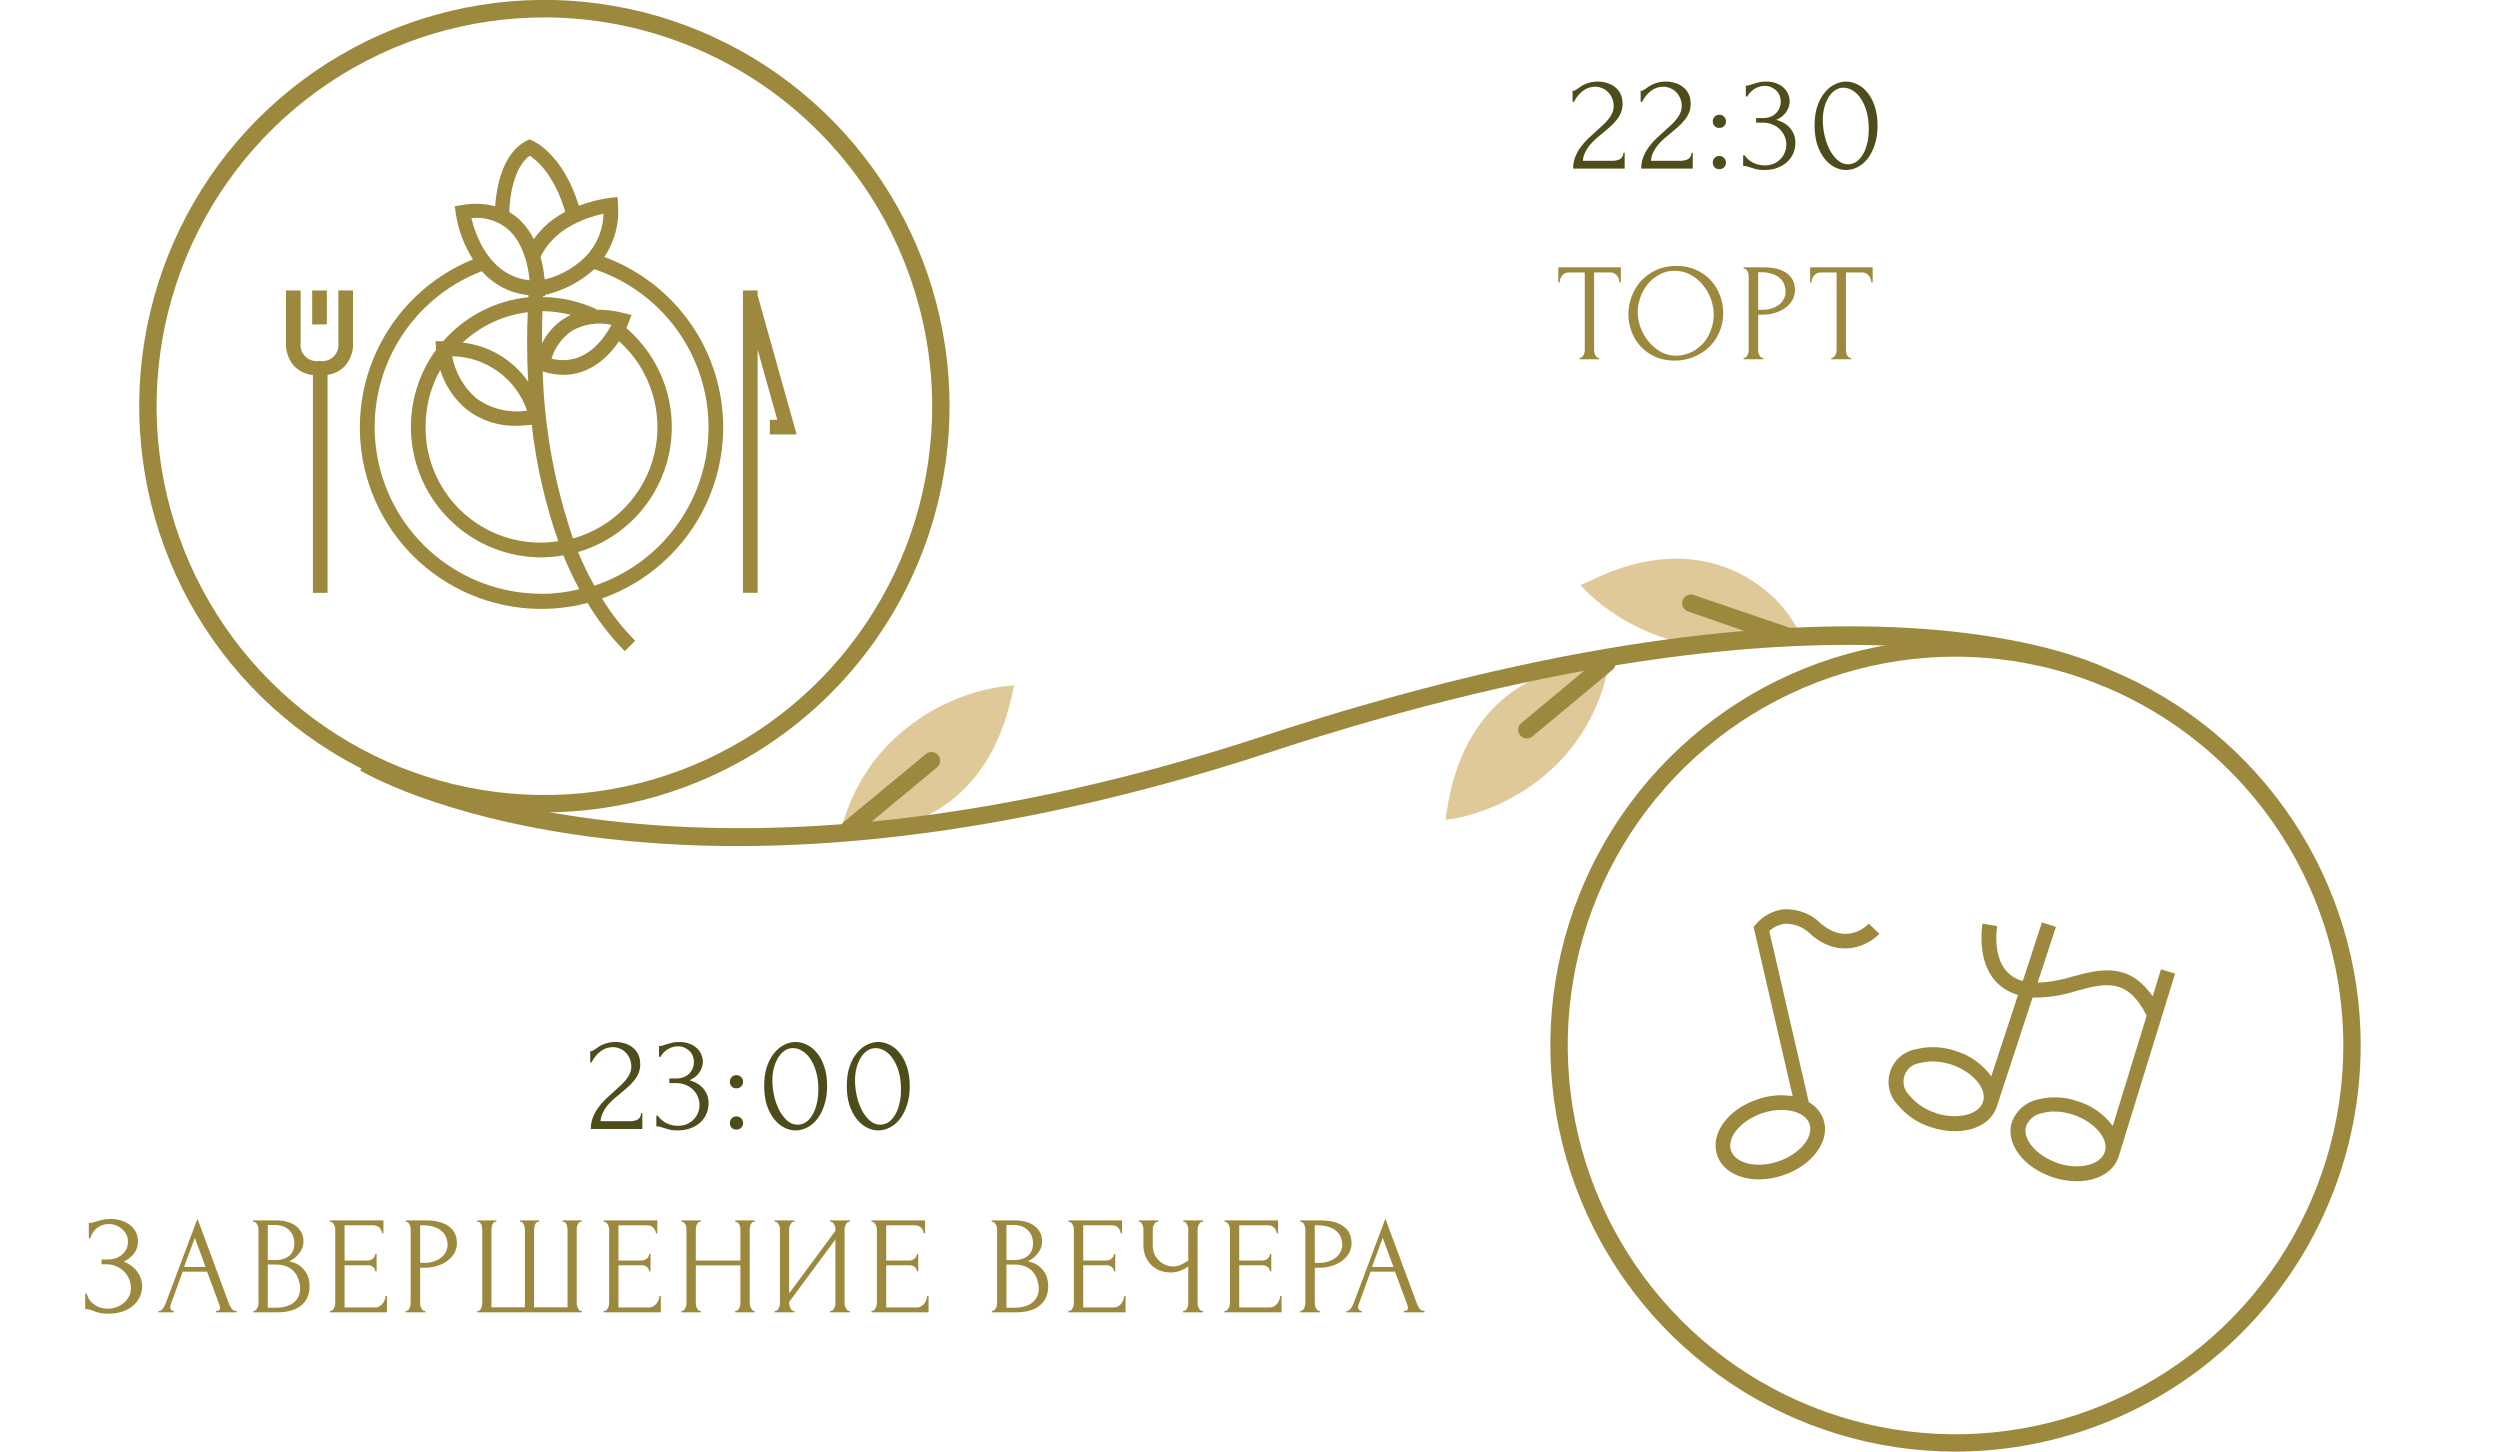 <?xml version="1.0" encoding="UTF-8"?> <svg xmlns="http://www.w3.org/2000/svg" width="341" height="198" viewBox="0 0 341 198" fill="none"> <g clip-path="url(#clip0_4042_4185)"> <path d="M217.061 79.15C231.912 71.866 241.619 79.744 244.677 84.925L245.411 86.113L244.072 86.612C241.135 87.72 238.025 88.296 234.887 88.311C228.146 88.202 221.684 85.6 216.741 81.004L215.556 79.815L217.061 79.15Z" fill="#DFC998"></path> <path d="M243.894 88.074C243.765 88.073 243.636 88.049 243.515 88.003L230.288 83.416C230.136 83.37 229.994 83.293 229.872 83.191C229.75 83.088 229.649 82.962 229.577 82.82C229.504 82.678 229.461 82.522 229.45 82.363C229.439 82.204 229.46 82.044 229.511 81.893C229.563 81.742 229.645 81.603 229.751 81.484C229.858 81.365 229.987 81.269 230.132 81.202C230.276 81.134 230.433 81.097 230.592 81.091C230.751 81.086 230.91 81.113 231.058 81.17L244.321 85.698C244.591 85.786 244.82 85.969 244.966 86.213C245.113 86.456 245.168 86.744 245.12 87.025C245.073 87.305 244.927 87.56 244.708 87.741C244.49 87.923 244.214 88.02 243.93 88.015L243.894 88.074Z" fill="#9C893D"></path> <path d="M137.972 95.085C134.321 111.233 122.114 113.883 116.176 113.027L114.765 112.825L115.216 111.483C116.194 108.49 117.699 105.697 119.66 103.236C123.971 98.044 130.038 94.626 136.704 93.635L138.339 93.481L137.972 95.085Z" fill="#DFC998"></path> <path d="M115.856 114.215C115.612 114.216 115.373 114.141 115.174 114.001C114.974 113.86 114.822 113.661 114.739 113.431C114.656 113.201 114.646 112.951 114.71 112.715C114.774 112.479 114.909 112.268 115.097 112.112L126.298 102.844C126.418 102.744 126.557 102.67 126.706 102.624C126.855 102.579 127.012 102.564 127.168 102.579C127.323 102.595 127.473 102.641 127.611 102.715C127.748 102.789 127.87 102.889 127.969 103.01C128.165 103.253 128.258 103.565 128.227 103.876C128.196 104.188 128.043 104.474 127.803 104.674L116.602 113.954C116.391 114.124 116.127 114.217 115.856 114.215Z" fill="#9C893D"></path> <path d="M197.41 110.211C200.018 93.861 212.036 90.427 218.021 90.902L219.432 91.009L219.076 92.387C214.714 108.868 198.927 111.554 198.761 111.578L197.15 111.827L197.41 110.211Z" fill="#DFC998"></path> <path d="M208.255 100.729C208.014 100.727 207.779 100.651 207.582 100.511C207.385 100.371 207.235 100.174 207.153 99.947C207.07 99.72 207.059 99.472 207.121 99.239C207.182 99.004 207.313 98.795 207.497 98.638L218.424 89.536C218.544 89.436 218.682 89.36 218.831 89.314C218.98 89.267 219.136 89.251 219.292 89.265C219.447 89.28 219.598 89.325 219.736 89.397C219.874 89.47 219.996 89.57 220.095 89.69C220.195 89.81 220.27 89.949 220.317 90.098C220.363 90.247 220.379 90.404 220.365 90.56C220.351 90.716 220.306 90.867 220.233 91.005C220.161 91.143 220.061 91.266 219.941 91.366L209.014 100.456C208.8 100.633 208.532 100.73 208.255 100.729Z" fill="#9C893D"></path> <path d="M266.733 198C255.802 198 245.117 194.75 236.028 188.661C226.939 182.572 219.855 173.918 215.673 163.792C211.49 153.667 210.396 142.526 212.53 131.777C214.663 121.029 219.928 111.156 227.658 103.407C235.389 95.659 245.237 90.382 255.959 88.246C266.68 86.109 277.793 87.208 287.891 91.404C297.99 95.599 306.62 102.703 312.692 111.817C318.763 120.93 322.002 131.644 322 142.603C321.984 157.293 316.156 171.376 305.795 181.761C295.433 192.147 281.385 197.987 266.733 198ZM266.733 89.571C256.272 89.571 246.045 92.681 237.346 98.509C228.647 104.336 221.867 112.618 217.864 122.309C213.86 131.999 212.813 142.662 214.854 152.949C216.895 163.236 221.933 172.686 229.33 180.103C236.728 187.519 246.153 192.57 256.414 194.616C266.675 196.663 277.31 195.612 286.976 191.598C296.641 187.585 304.903 180.787 310.715 172.066C316.527 163.345 319.63 153.092 319.63 142.603C319.614 128.543 314.036 115.063 304.119 105.121C294.203 95.179 280.758 89.587 266.733 89.571Z" fill="#9C893D"></path> <path d="M74.254 110.805C63.323 110.805 52.638 107.555 43.549 101.466C34.46 95.377 27.376 86.723 23.194 76.598C19.011 66.472 17.917 55.331 20.051 44.582C22.184 33.834 27.449 23.961 35.179 16.212C42.91 8.464 52.758 3.188 63.48 1.051C74.201 -1.086 85.314 0.013 95.412 4.209C105.511 8.405 114.141 15.508 120.213 24.622C126.284 33.735 129.523 44.449 129.521 55.408C129.505 70.098 123.677 84.181 113.316 94.567C102.954 104.952 88.906 110.792 74.254 110.805ZM74.254 2.376C63.793 2.376 53.566 5.487 44.867 11.314C36.168 17.141 29.388 25.424 25.385 35.114C21.381 44.804 20.334 55.467 22.375 65.754C24.416 76.042 29.454 85.491 36.851 92.908C44.249 100.324 53.674 105.375 63.935 107.421C74.196 109.468 84.832 108.417 94.497 104.404C104.162 100.39 112.424 93.593 118.236 84.871C124.048 76.15 127.151 65.897 127.151 55.408C127.135 41.348 121.557 27.868 111.64 17.926C101.724 7.984 88.279 2.392 74.254 2.376Z" fill="#9C893D"></path> <path d="M100.59 115.404C93.797 115.418 87.011 114.981 80.276 114.097C59.795 111.364 49.555 105.351 49.128 105.09L50.313 103.046C50.716 103.295 91.796 126.871 172.213 100.432C253.696 73.625 286.657 90.771 288.02 91.52L286.894 93.611C286.574 93.433 253.293 76.263 172.948 102.689C154.15 108.845 127.838 115.404 100.59 115.404Z" fill="#9C893D"></path> <path d="M218.043 48.81H218.138V49H215.44V48.81H215.535C215.636 48.81 215.725 48.772 215.801 48.696C215.877 48.62 215.94 48.531 215.991 48.43C216.054 48.329 216.098 48.221 216.124 48.107C216.149 47.98 216.162 47.866 216.162 47.765V37.163H213.958C213.755 37.163 213.578 37.207 213.426 37.296C213.274 37.385 213.147 37.499 213.046 37.638C212.944 37.765 212.868 37.91 212.818 38.075C212.767 38.227 212.742 38.379 212.742 38.531H212.552V36.46H221.083V38.531H220.893C220.893 38.379 220.867 38.227 220.817 38.075C220.766 37.91 220.69 37.765 220.589 37.638C220.487 37.499 220.361 37.385 220.209 37.296C220.057 37.207 219.879 37.163 219.677 37.163H217.435V47.765C217.435 47.866 217.447 47.98 217.473 48.107C217.498 48.221 217.536 48.329 217.587 48.43C217.65 48.531 217.713 48.62 217.777 48.696C217.853 48.772 217.941 48.81 218.043 48.81ZM228.665 36.27C229.653 36.27 230.539 36.447 231.325 36.802C232.11 37.144 232.775 37.613 233.32 38.208C233.877 38.791 234.301 39.475 234.593 40.26C234.897 41.033 235.049 41.843 235.049 42.692C235.049 43.642 234.871 44.516 234.517 45.314C234.175 46.112 233.7 46.796 233.092 47.366C232.484 47.936 231.774 48.386 230.964 48.715C230.166 49.032 229.311 49.19 228.399 49.19C227.423 49.19 226.543 49.013 225.758 48.658C224.985 48.303 224.326 47.835 223.782 47.252C223.25 46.669 222.838 45.998 222.547 45.238C222.255 44.478 222.11 43.686 222.11 42.863C222.11 42.052 222.255 41.254 222.547 40.469C222.838 39.671 223.262 38.962 223.82 38.341C224.39 37.72 225.08 37.22 225.891 36.84C226.701 36.46 227.626 36.27 228.665 36.27ZM228.646 48.525C229.494 48.487 230.235 48.297 230.869 47.955C231.515 47.6 232.053 47.157 232.484 46.625C232.914 46.08 233.231 45.485 233.434 44.839C233.649 44.193 233.757 43.553 233.757 42.92C233.757 42.223 233.63 41.52 233.377 40.811C233.123 40.102 232.762 39.462 232.294 38.892C231.825 38.309 231.261 37.841 230.603 37.486C229.957 37.119 229.228 36.935 228.418 36.935C227.632 36.935 226.929 37.112 226.309 37.467C225.688 37.809 225.156 38.252 224.713 38.797C224.282 39.342 223.953 39.95 223.725 40.621C223.497 41.292 223.383 41.951 223.383 42.597C223.383 43.294 223.516 43.997 223.782 44.706C224.048 45.403 224.415 46.036 224.884 46.606C225.352 47.176 225.903 47.638 226.537 47.993C227.183 48.348 227.886 48.525 228.646 48.525ZM237.837 36.46H240.535C241.941 36.46 243.005 36.732 243.727 37.277C244.461 37.809 244.829 38.569 244.829 39.557C244.829 40.089 244.702 40.564 244.449 40.982C244.195 41.4 243.86 41.755 243.442 42.046C243.036 42.325 242.574 42.54 242.055 42.692C241.548 42.844 241.041 42.92 240.535 42.92H239.813V47.765C239.813 47.866 239.825 47.98 239.851 48.107C239.876 48.221 239.914 48.329 239.965 48.43C240.028 48.531 240.091 48.62 240.155 48.696C240.231 48.772 240.319 48.81 240.421 48.81H240.516V49H237.837V48.81H237.932C238.02 48.81 238.103 48.772 238.179 48.696C238.255 48.62 238.318 48.531 238.369 48.43C238.419 48.329 238.457 48.221 238.483 48.107C238.508 47.98 238.521 47.866 238.521 47.765V37.638C238.521 37.461 238.47 37.258 238.369 37.03C238.267 36.802 238.122 36.675 237.932 36.65H237.837V36.46ZM239.813 37.125V42.255H240.383C240.889 42.255 241.339 42.185 241.732 42.046C242.137 41.907 242.473 41.723 242.739 41.495C243.005 41.267 243.207 41.007 243.347 40.716C243.486 40.425 243.556 40.127 243.556 39.823C243.556 39.456 243.492 39.114 243.366 38.797C243.252 38.468 243.055 38.183 242.777 37.942C242.511 37.689 242.156 37.492 241.713 37.353C241.269 37.201 240.725 37.125 240.079 37.125H239.813ZM252.393 48.81H252.488V49H249.79V48.81H249.885C249.987 48.81 250.075 48.772 250.151 48.696C250.227 48.62 250.291 48.531 250.341 48.43C250.405 48.329 250.449 48.221 250.474 48.107C250.5 47.98 250.512 47.866 250.512 47.765V37.163H248.308C248.106 37.163 247.928 37.207 247.776 37.296C247.624 37.385 247.498 37.499 247.396 37.638C247.295 37.765 247.219 37.91 247.168 38.075C247.118 38.227 247.092 38.379 247.092 38.531H246.902V36.46H255.433V38.531H255.243C255.243 38.379 255.218 38.227 255.167 38.075C255.117 37.91 255.041 37.765 254.939 37.638C254.838 37.499 254.711 37.385 254.559 37.296C254.407 37.207 254.23 37.163 254.027 37.163H251.785V47.765C251.785 47.866 251.798 47.98 251.823 48.107C251.849 48.221 251.887 48.329 251.937 48.43C252.001 48.531 252.064 48.62 252.127 48.696C252.203 48.772 252.292 48.81 252.393 48.81Z" fill="#9C893D"></path> <path d="M214.499 12.379H214.67C214.734 12.379 214.81 12.347 214.898 12.284C215 12.221 215.107 12.151 215.221 12.075C215.348 11.986 215.494 11.885 215.658 11.771C215.836 11.657 216.032 11.556 216.247 11.467C216.475 11.366 216.729 11.283 217.007 11.22C217.286 11.157 217.596 11.125 217.938 11.125C218.369 11.125 218.787 11.188 219.192 11.315C219.598 11.429 219.959 11.613 220.275 11.866C220.592 12.107 220.845 12.417 221.035 12.797C221.225 13.177 221.32 13.633 221.32 14.165C221.32 14.608 221.244 15.014 221.092 15.381C220.94 15.748 220.731 16.09 220.465 16.407C220.212 16.724 219.921 17.028 219.591 17.319C219.275 17.598 218.945 17.876 218.603 18.155C218.274 18.421 217.951 18.693 217.634 18.972C217.33 19.251 217.052 19.542 216.798 19.846C216.558 20.15 216.355 20.479 216.19 20.834C216.026 21.176 215.931 21.543 215.905 21.936H219.857C220.339 21.936 220.719 21.854 220.997 21.689C221.276 21.512 221.422 21.227 221.434 20.834H221.605V23H214.575C214.575 22.43 214.67 21.904 214.86 21.423C215.05 20.929 215.297 20.479 215.601 20.074C215.905 19.656 216.241 19.27 216.608 18.915C216.988 18.56 217.362 18.218 217.729 17.889C218.033 17.623 218.325 17.357 218.603 17.091C218.895 16.825 219.148 16.559 219.363 16.293C219.591 16.014 219.769 15.729 219.895 15.438C220.035 15.134 220.104 14.817 220.104 14.488C220.104 14.07 220.028 13.696 219.876 13.367C219.737 13.038 219.547 12.759 219.306 12.531C219.078 12.303 218.812 12.132 218.508 12.018C218.204 11.891 217.9 11.828 217.596 11.828C216.95 11.828 216.38 12.024 215.886 12.417C215.392 12.797 214.993 13.291 214.689 13.899H214.499V12.379ZM223.785 12.379H223.956C224.019 12.379 224.095 12.347 224.184 12.284C224.285 12.221 224.393 12.151 224.507 12.075C224.633 11.986 224.779 11.885 224.944 11.771C225.121 11.657 225.317 11.556 225.533 11.467C225.761 11.366 226.014 11.283 226.293 11.22C226.571 11.157 226.882 11.125 227.224 11.125C227.654 11.125 228.072 11.188 228.478 11.315C228.883 11.429 229.244 11.613 229.561 11.866C229.877 12.107 230.131 12.417 230.321 12.797C230.511 13.177 230.606 13.633 230.606 14.165C230.606 14.608 230.53 15.014 230.378 15.381C230.226 15.748 230.017 16.09 229.751 16.407C229.497 16.724 229.206 17.028 228.877 17.319C228.56 17.598 228.231 17.876 227.889 18.155C227.559 18.421 227.236 18.693 226.92 18.972C226.616 19.251 226.337 19.542 226.084 19.846C225.843 20.15 225.64 20.479 225.476 20.834C225.311 21.176 225.216 21.543 225.191 21.936H229.143C229.624 21.936 230.004 21.854 230.283 21.689C230.561 21.512 230.707 21.227 230.72 20.834H230.891V23H223.861C223.861 22.43 223.956 21.904 224.146 21.423C224.336 20.929 224.583 20.479 224.887 20.074C225.191 19.656 225.526 19.27 225.894 18.915C226.274 18.56 226.647 18.218 227.015 17.889C227.319 17.623 227.61 17.357 227.889 17.091C228.18 16.825 228.433 16.559 228.649 16.293C228.877 16.014 229.054 15.729 229.181 15.438C229.32 15.134 229.39 14.817 229.39 14.488C229.39 14.07 229.314 13.696 229.162 13.367C229.022 13.038 228.832 12.759 228.592 12.531C228.364 12.303 228.098 12.132 227.794 12.018C227.49 11.891 227.186 11.828 226.882 11.828C226.236 11.828 225.666 12.024 225.172 12.417C224.678 12.797 224.279 13.291 223.975 13.899H223.785V12.379ZM233.621 16.559C233.621 16.306 233.704 16.09 233.868 15.913C234.046 15.736 234.261 15.647 234.514 15.647C234.768 15.647 234.983 15.736 235.16 15.913C235.338 16.09 235.426 16.306 235.426 16.559C235.426 16.812 235.338 17.028 235.16 17.205C234.983 17.37 234.768 17.452 234.514 17.452C234.261 17.452 234.046 17.37 233.868 17.205C233.704 17.028 233.621 16.812 233.621 16.559ZM233.621 22.183C233.621 21.93 233.704 21.714 233.868 21.537C234.046 21.36 234.261 21.271 234.514 21.271C234.768 21.271 234.983 21.36 235.16 21.537C235.338 21.714 235.426 21.93 235.426 22.183C235.426 22.436 235.338 22.652 235.16 22.829C234.983 22.994 234.768 23.076 234.514 23.076C234.261 23.076 234.046 22.994 233.868 22.829C233.704 22.652 233.621 22.436 233.621 22.183ZM238.128 11.676H238.299C238.4 11.676 238.508 11.657 238.622 11.619C238.736 11.581 238.862 11.537 239.002 11.486C239.217 11.41 239.477 11.334 239.781 11.258C240.085 11.169 240.458 11.125 240.902 11.125C241.408 11.125 241.858 11.201 242.251 11.353C242.656 11.492 242.992 11.689 243.258 11.942C243.536 12.183 243.745 12.468 243.885 12.797C244.037 13.126 244.113 13.468 244.113 13.823C244.113 14.317 243.961 14.792 243.657 15.248C243.365 15.704 242.909 16.071 242.289 16.35C243.163 16.603 243.815 17.009 244.246 17.566C244.676 18.123 244.892 18.757 244.892 19.466C244.892 19.998 244.79 20.492 244.588 20.948C244.398 21.391 244.113 21.784 243.733 22.126C243.365 22.455 242.922 22.715 242.403 22.905C241.883 23.095 241.301 23.19 240.655 23.19C240.173 23.19 239.774 23.146 239.458 23.057C239.141 22.968 238.875 22.886 238.66 22.81C238.52 22.759 238.394 22.721 238.28 22.696C238.166 22.658 238.052 22.639 237.938 22.639H237.767V21.176H237.957C238.286 21.632 238.691 21.98 239.173 22.221C239.667 22.449 240.173 22.563 240.693 22.563C241.149 22.563 241.56 22.487 241.928 22.335C242.295 22.17 242.605 21.955 242.859 21.689C243.125 21.423 243.321 21.119 243.448 20.777C243.587 20.435 243.657 20.08 243.657 19.713C243.657 19.333 243.581 18.966 243.429 18.611C243.277 18.244 243.061 17.921 242.783 17.642C242.504 17.363 242.162 17.142 241.757 16.977C241.364 16.812 240.914 16.73 240.408 16.73H239.534V16.103H240.503C240.895 16.103 241.237 16.04 241.529 15.913C241.833 15.786 242.086 15.615 242.289 15.4C242.491 15.185 242.643 14.944 242.745 14.678C242.846 14.412 242.897 14.133 242.897 13.842C242.897 13.576 242.846 13.316 242.745 13.063C242.656 12.81 242.517 12.588 242.327 12.398C242.137 12.195 241.902 12.031 241.624 11.904C241.358 11.777 241.047 11.714 240.693 11.714C240.262 11.714 239.831 11.834 239.401 12.075C238.97 12.316 238.609 12.677 238.318 13.158H238.128V11.676ZM247.51 17.11C247.51 16.135 247.63 15.273 247.871 14.526C248.124 13.779 248.454 13.158 248.859 12.664C249.264 12.157 249.72 11.777 250.227 11.524C250.746 11.258 251.272 11.125 251.804 11.125C252.336 11.125 252.862 11.258 253.381 11.524C253.9 11.777 254.356 12.157 254.749 12.664C255.154 13.158 255.477 13.779 255.718 14.526C255.971 15.273 256.098 16.135 256.098 17.11C256.098 18.098 255.971 18.972 255.718 19.732C255.477 20.479 255.154 21.113 254.749 21.632C254.356 22.139 253.9 22.525 253.381 22.791C252.862 23.057 252.336 23.19 251.804 23.19C251.272 23.19 250.746 23.057 250.227 22.791C249.72 22.525 249.264 22.139 248.859 21.632C248.454 21.113 248.124 20.479 247.871 19.732C247.63 18.972 247.51 18.098 247.51 17.11ZM254.901 17.604C254.901 16.692 254.8 15.888 254.597 15.191C254.394 14.482 254.128 13.893 253.799 13.424C253.482 12.943 253.115 12.582 252.697 12.341C252.292 12.088 251.874 11.961 251.443 11.961C251.012 11.961 250.62 12.088 250.265 12.341C249.923 12.582 249.632 12.905 249.391 13.31C249.15 13.715 248.96 14.184 248.821 14.716C248.694 15.248 248.631 15.805 248.631 16.388C248.631 17.085 248.713 17.794 248.878 18.516C249.043 19.225 249.277 19.871 249.581 20.454C249.885 21.024 250.246 21.493 250.664 21.86C251.095 22.227 251.563 22.411 252.07 22.411C252.437 22.411 252.792 22.31 253.134 22.107C253.476 21.892 253.774 21.581 254.027 21.176C254.293 20.771 254.502 20.27 254.654 19.675C254.819 19.08 254.901 18.389 254.901 17.604Z" fill="#4E4C1B"></path> <path d="M80.507 143.379H80.678C80.741 143.379 80.817 143.347 80.906 143.284C81.007 143.221 81.115 143.151 81.229 143.075C81.355 142.986 81.501 142.885 81.666 142.771C81.843 142.657 82.039 142.556 82.255 142.467C82.483 142.366 82.736 142.283 83.015 142.22C83.293 142.157 83.604 142.125 83.946 142.125C84.376 142.125 84.794 142.188 85.2 142.315C85.605 142.429 85.966 142.613 86.283 142.866C86.599 143.107 86.853 143.417 87.043 143.797C87.233 144.177 87.328 144.633 87.328 145.165C87.328 145.608 87.252 146.014 87.1 146.381C86.948 146.748 86.739 147.09 86.473 147.407C86.219 147.724 85.928 148.028 85.599 148.319C85.282 148.598 84.953 148.876 84.611 149.155C84.281 149.421 83.958 149.693 83.642 149.972C83.338 150.251 83.059 150.542 82.806 150.846C82.565 151.15 82.362 151.479 82.198 151.834C82.033 152.176 81.938 152.543 81.913 152.936H85.865C86.346 152.936 86.726 152.854 87.005 152.689C87.283 152.512 87.429 152.227 87.442 151.834H87.613V154H80.583C80.583 153.43 80.678 152.904 80.868 152.423C81.058 151.929 81.305 151.479 81.609 151.074C81.913 150.656 82.248 150.27 82.616 149.915C82.996 149.56 83.369 149.218 83.737 148.889C84.041 148.623 84.332 148.357 84.611 148.091C84.902 147.825 85.155 147.559 85.371 147.293C85.599 147.014 85.776 146.729 85.903 146.438C86.042 146.134 86.112 145.817 86.112 145.488C86.112 145.07 86.036 144.696 85.884 144.367C85.744 144.038 85.554 143.759 85.314 143.531C85.086 143.303 84.82 143.132 84.516 143.018C84.212 142.891 83.908 142.828 83.604 142.828C82.958 142.828 82.388 143.024 81.894 143.417C81.4 143.797 81.001 144.291 80.697 144.899H80.507V143.379ZM89.887 142.676H90.058C90.159 142.676 90.267 142.657 90.381 142.619C90.495 142.581 90.622 142.537 90.761 142.486C90.977 142.41 91.236 142.334 91.54 142.258C91.844 142.169 92.218 142.125 92.661 142.125C93.168 142.125 93.618 142.201 94.01 142.353C94.415 142.492 94.751 142.689 95.017 142.942C95.296 143.183 95.505 143.468 95.644 143.797C95.796 144.126 95.872 144.468 95.872 144.823C95.872 145.317 95.72 145.792 95.416 146.248C95.125 146.704 94.669 147.071 94.048 147.35C94.922 147.603 95.575 148.009 96.005 148.566C96.436 149.123 96.651 149.757 96.651 150.466C96.651 150.998 96.55 151.492 96.347 151.948C96.157 152.391 95.872 152.784 95.492 153.126C95.125 153.455 94.681 153.715 94.162 153.905C93.643 154.095 93.06 154.19 92.414 154.19C91.933 154.19 91.534 154.146 91.217 154.057C90.9 153.968 90.635 153.886 90.419 153.81C90.28 153.759 90.153 153.721 90.039 153.696C89.925 153.658 89.811 153.639 89.697 153.639H89.526V152.176H89.716C90.046 152.632 90.451 152.98 90.932 153.221C91.426 153.449 91.933 153.563 92.452 153.563C92.908 153.563 93.32 153.487 93.687 153.335C94.055 153.17 94.365 152.955 94.618 152.689C94.884 152.423 95.081 152.119 95.207 151.777C95.347 151.435 95.416 151.08 95.416 150.713C95.416 150.333 95.34 149.966 95.188 149.611C95.036 149.244 94.821 148.921 94.542 148.642C94.263 148.363 93.921 148.142 93.516 147.977C93.124 147.812 92.674 147.73 92.167 147.73H91.293V147.103H92.262C92.655 147.103 92.997 147.04 93.288 146.913C93.592 146.786 93.846 146.615 94.048 146.4C94.251 146.185 94.403 145.944 94.504 145.678C94.606 145.412 94.656 145.133 94.656 144.842C94.656 144.576 94.606 144.316 94.504 144.063C94.415 143.81 94.276 143.588 94.086 143.398C93.896 143.195 93.662 143.031 93.383 142.904C93.117 142.777 92.807 142.714 92.452 142.714C92.022 142.714 91.591 142.834 91.16 143.075C90.73 143.316 90.368 143.677 90.077 144.158H89.887V142.676ZM99.554 147.559C99.554 147.306 99.637 147.09 99.801 146.913C99.979 146.736 100.194 146.647 100.447 146.647C100.701 146.647 100.916 146.736 101.093 146.913C101.271 147.09 101.359 147.306 101.359 147.559C101.359 147.812 101.271 148.028 101.093 148.205C100.916 148.37 100.701 148.452 100.447 148.452C100.194 148.452 99.979 148.37 99.801 148.205C99.637 148.028 99.554 147.812 99.554 147.559ZM99.554 153.183C99.554 152.93 99.637 152.714 99.801 152.537C99.979 152.36 100.194 152.271 100.447 152.271C100.701 152.271 100.916 152.36 101.093 152.537C101.271 152.714 101.359 152.93 101.359 153.183C101.359 153.436 101.271 153.652 101.093 153.829C100.916 153.994 100.701 154.076 100.447 154.076C100.194 154.076 99.979 153.994 99.801 153.829C99.637 153.652 99.554 153.436 99.554 153.183ZM104.232 148.11C104.232 147.135 104.352 146.273 104.593 145.526C104.846 144.779 105.175 144.158 105.581 143.664C105.986 143.157 106.442 142.777 106.949 142.524C107.468 142.258 107.994 142.125 108.526 142.125C109.058 142.125 109.583 142.258 110.103 142.524C110.622 142.777 111.078 143.157 111.471 143.664C111.876 144.158 112.199 144.779 112.44 145.526C112.693 146.273 112.82 147.135 112.82 148.11C112.82 149.098 112.693 149.972 112.44 150.732C112.199 151.479 111.876 152.113 111.471 152.632C111.078 153.139 110.622 153.525 110.103 153.791C109.583 154.057 109.058 154.19 108.526 154.19C107.994 154.19 107.468 154.057 106.949 153.791C106.442 153.525 105.986 153.139 105.581 152.632C105.175 152.113 104.846 151.479 104.593 150.732C104.352 149.972 104.232 149.098 104.232 148.11ZM111.623 148.604C111.623 147.692 111.521 146.888 111.319 146.191C111.116 145.482 110.85 144.893 110.521 144.424C110.204 143.943 109.837 143.582 109.419 143.341C109.013 143.088 108.595 142.961 108.165 142.961C107.734 142.961 107.341 143.088 106.987 143.341C106.645 143.582 106.353 143.905 106.113 144.31C105.872 144.715 105.682 145.184 105.543 145.716C105.416 146.248 105.353 146.805 105.353 147.388C105.353 148.085 105.435 148.794 105.6 149.516C105.764 150.225 105.999 150.871 106.303 151.454C106.607 152.024 106.968 152.493 107.386 152.86C107.816 153.227 108.285 153.411 108.792 153.411C109.159 153.411 109.514 153.31 109.856 153.107C110.198 152.892 110.495 152.581 110.749 152.176C111.015 151.771 111.224 151.27 111.376 150.675C111.54 150.08 111.623 149.389 111.623 148.604ZM115.503 148.11C115.503 147.135 115.623 146.273 115.864 145.526C116.117 144.779 116.446 144.158 116.852 143.664C117.257 143.157 117.713 142.777 118.22 142.524C118.739 142.258 119.265 142.125 119.797 142.125C120.329 142.125 120.854 142.258 121.374 142.524C121.893 142.777 122.349 143.157 122.742 143.664C123.147 144.158 123.47 144.779 123.711 145.526C123.964 146.273 124.091 147.135 124.091 148.11C124.091 149.098 123.964 149.972 123.711 150.732C123.47 151.479 123.147 152.113 122.742 152.632C122.349 153.139 121.893 153.525 121.374 153.791C120.854 154.057 120.329 154.19 119.797 154.19C119.265 154.19 118.739 154.057 118.22 153.791C117.713 153.525 117.257 153.139 116.852 152.632C116.446 152.113 116.117 151.479 115.864 150.732C115.623 149.972 115.503 149.098 115.503 148.11ZM122.894 148.604C122.894 147.692 122.792 146.888 122.59 146.191C122.387 145.482 122.121 144.893 121.792 144.424C121.475 143.943 121.108 143.582 120.69 143.341C120.284 143.088 119.866 142.961 119.436 142.961C119.005 142.961 118.612 143.088 118.258 143.341C117.916 143.582 117.624 143.905 117.384 144.31C117.143 144.715 116.953 145.184 116.814 145.716C116.687 146.248 116.624 146.805 116.624 147.388C116.624 148.085 116.706 148.794 116.871 149.516C117.035 150.225 117.27 150.871 117.574 151.454C117.878 152.024 118.239 152.493 118.657 152.86C119.087 153.227 119.556 153.411 120.063 153.411C120.43 153.411 120.785 153.31 121.127 153.107C121.469 152.892 121.766 152.581 122.02 152.176C122.286 151.771 122.495 151.27 122.647 150.675C122.811 150.08 122.894 149.389 122.894 148.604Z" fill="#4E4C1B"></path> <path d="M12.117 166.802H12.288C12.389 166.802 12.503 166.789 12.63 166.764C12.756 166.726 12.889 166.682 13.029 166.631C13.269 166.555 13.554 166.479 13.884 166.403C14.213 166.314 14.612 166.27 15.081 166.27C15.676 166.27 16.202 166.352 16.658 166.517C17.126 166.682 17.519 166.903 17.836 167.182C18.165 167.461 18.412 167.784 18.577 168.151C18.741 168.518 18.824 168.911 18.824 169.329C18.824 169.924 18.653 170.456 18.311 170.925C17.981 171.381 17.513 171.767 16.905 172.084C17.766 172.464 18.393 172.952 18.786 173.547C19.191 174.13 19.394 174.763 19.394 175.447C19.394 175.941 19.286 176.416 19.071 176.872C18.868 177.328 18.57 177.727 18.178 178.069C17.785 178.411 17.304 178.683 16.734 178.886C16.164 179.089 15.511 179.19 14.777 179.19C14.245 179.19 13.814 179.146 13.485 179.057C13.155 178.968 12.87 178.873 12.63 178.772C12.478 178.709 12.332 178.658 12.193 178.62C12.066 178.582 11.933 178.563 11.794 178.563H11.623V176.454H11.813C11.927 176.809 12.079 177.119 12.269 177.385C12.471 177.638 12.699 177.847 12.953 178.012C13.206 178.177 13.478 178.303 13.77 178.392C14.061 178.468 14.359 178.506 14.663 178.506C15.055 178.506 15.442 178.443 15.822 178.316C16.214 178.177 16.556 177.987 16.848 177.746C17.152 177.505 17.392 177.214 17.57 176.872C17.76 176.517 17.855 176.125 17.855 175.694C17.855 175.263 17.772 174.852 17.608 174.459C17.443 174.054 17.209 173.705 16.905 173.414C16.613 173.123 16.265 172.888 15.86 172.711C15.454 172.534 15.011 172.445 14.53 172.445H13.846V171.799H14.625C15.005 171.799 15.366 171.748 15.708 171.647C16.05 171.533 16.347 171.375 16.601 171.172C16.867 170.957 17.076 170.703 17.228 170.412C17.38 170.121 17.456 169.785 17.456 169.405C17.456 169.025 17.38 168.683 17.228 168.379C17.076 168.075 16.873 167.822 16.62 167.619C16.379 167.404 16.1 167.239 15.784 167.125C15.48 167.011 15.163 166.954 14.834 166.954C14.568 166.954 14.308 166.992 14.055 167.068C13.801 167.144 13.561 167.264 13.333 167.429C13.105 167.594 12.902 167.796 12.725 168.037C12.547 168.278 12.408 168.569 12.307 168.911H12.117V166.802ZM29.462 178.81H29.557C29.861 178.81 30.013 178.671 30.013 178.392C30.013 178.291 29.994 178.183 29.956 178.069L28.246 173.452H24.921L23.268 177.993C23.23 178.094 23.211 178.189 23.211 178.278C23.211 178.443 23.255 178.576 23.344 178.677C23.432 178.766 23.527 178.81 23.629 178.81H23.724V179H21.615V178.81H21.71C21.874 178.81 22.033 178.715 22.185 178.525C22.349 178.322 22.482 178.088 22.584 177.822L26.935 166.232L31.191 177.708C31.279 177.961 31.4 178.208 31.552 178.449C31.716 178.69 31.925 178.81 32.179 178.81H32.274V179H29.462V178.81ZM25.111 172.806H28.037L26.574 168.835L25.111 172.806ZM34.551 178.81H34.646C34.734 178.81 34.817 178.772 34.893 178.696C34.969 178.62 35.032 178.531 35.083 178.43C35.146 178.329 35.19 178.221 35.216 178.107C35.241 177.98 35.254 177.866 35.254 177.765V167.657C35.254 167.568 35.241 167.467 35.216 167.353C35.19 167.239 35.146 167.131 35.083 167.03C35.032 166.916 34.962 166.827 34.874 166.764C34.798 166.688 34.709 166.65 34.608 166.65H34.513V166.46H37.629C38.807 166.46 39.725 166.72 40.384 167.239C41.055 167.758 41.391 168.449 41.391 169.31C41.391 169.677 41.327 170.007 41.201 170.298C41.074 170.589 40.909 170.849 40.707 171.077C40.517 171.305 40.308 171.501 40.08 171.666C39.852 171.818 39.636 171.945 39.434 172.046C39.966 172.147 40.409 172.318 40.764 172.559C41.118 172.8 41.403 173.078 41.619 173.395C41.847 173.699 42.005 174.028 42.094 174.383C42.182 174.738 42.227 175.086 42.227 175.428C42.227 176.087 42.106 176.644 41.866 177.1C41.625 177.543 41.302 177.911 40.897 178.202C40.504 178.481 40.048 178.683 39.529 178.81C39.022 178.937 38.496 179 37.952 179H34.551V178.81ZM40.935 175.542C40.833 174.567 40.504 173.813 39.947 173.281C39.389 172.749 38.604 172.483 37.591 172.483H36.527V178.373H37.629C38.655 178.373 39.459 178.145 40.042 177.689C40.637 177.22 40.935 176.574 40.935 175.751V175.542ZM40.156 169.481C40.118 168.746 39.858 168.164 39.377 167.733C38.908 167.302 38.275 167.087 37.477 167.087H36.527V171.875H37.515C38.047 171.875 38.477 171.805 38.807 171.666C39.149 171.527 39.421 171.349 39.624 171.134C39.826 170.906 39.966 170.659 40.042 170.393C40.118 170.127 40.156 169.867 40.156 169.614V169.481ZM44.986 178.81H45.081C45.183 178.81 45.272 178.778 45.347 178.715C45.423 178.639 45.487 178.55 45.538 178.449C45.601 178.348 45.645 178.24 45.67 178.126C45.709 178.012 45.727 177.904 45.727 177.803V167.638C45.727 167.549 45.709 167.448 45.67 167.334C45.645 167.22 45.601 167.112 45.538 167.011C45.487 166.91 45.423 166.827 45.347 166.764C45.272 166.688 45.183 166.65 45.081 166.65H44.986V166.46H52.301V168.227H52.111C52.086 167.936 51.972 167.682 51.77 167.467C51.567 167.239 51.25 167.125 50.819 167.125H47.001V171.932H50.154C50.446 171.932 50.687 171.843 50.877 171.666C51.079 171.489 51.181 171.28 51.181 171.039H51.37V173.414H51.181C51.181 173.186 51.086 172.99 50.895 172.825C50.706 172.66 50.459 172.578 50.154 172.578H47.001V178.335H51.161C51.402 178.335 51.611 178.278 51.788 178.164C51.966 178.05 52.111 177.917 52.225 177.765C52.352 177.6 52.441 177.429 52.492 177.252C52.555 177.062 52.587 176.904 52.587 176.777H52.776V179H44.986V178.81ZM55.329 166.46H58.027C59.433 166.46 60.497 166.732 61.219 167.277C61.954 167.809 62.321 168.569 62.321 169.557C62.321 170.089 62.195 170.564 61.941 170.982C61.688 171.4 61.352 171.755 60.934 172.046C60.529 172.325 60.067 172.54 59.547 172.692C59.041 172.844 58.534 172.92 58.027 172.92H57.305V177.765C57.305 177.866 57.318 177.98 57.343 178.107C57.369 178.221 57.407 178.329 57.457 178.43C57.521 178.531 57.584 178.62 57.647 178.696C57.723 178.772 57.812 178.81 57.913 178.81H58.008V179H55.329V178.81H55.424C55.513 178.81 55.595 178.772 55.671 178.696C55.747 178.62 55.811 178.531 55.861 178.43C55.912 178.329 55.95 178.221 55.975 178.107C56.001 177.98 56.013 177.866 56.013 177.765V167.638C56.013 167.461 55.963 167.258 55.861 167.03C55.76 166.802 55.614 166.675 55.424 166.65H55.329V166.46ZM57.305 167.125V172.255H57.875C58.382 172.255 58.832 172.185 59.224 172.046C59.63 171.907 59.965 171.723 60.231 171.495C60.497 171.267 60.7 171.007 60.839 170.716C60.979 170.425 61.048 170.127 61.048 169.823C61.048 169.456 60.985 169.114 60.858 168.797C60.744 168.468 60.548 168.183 60.269 167.942C60.003 167.689 59.649 167.492 59.205 167.353C58.762 167.201 58.217 167.125 57.571 167.125H57.305ZM70.931 166.46H73.534V166.65H73.439C73.338 166.65 73.249 166.688 73.173 166.764C73.097 166.827 73.034 166.91 72.983 167.011C72.945 167.112 72.913 167.22 72.888 167.334C72.863 167.435 72.85 167.524 72.85 167.6V178.316H77.41V167.695C77.41 167.606 77.397 167.505 77.372 167.391C77.359 167.264 77.334 167.15 77.296 167.049C77.258 166.948 77.201 166.859 77.125 166.783C77.062 166.707 76.979 166.663 76.878 166.65H76.745V166.46H79.348V166.65H79.253C79.139 166.65 79.044 166.688 78.968 166.764C78.905 166.84 78.848 166.929 78.797 167.03C78.746 167.131 78.708 167.245 78.683 167.372C78.67 167.499 78.664 167.606 78.664 167.695V177.822C78.664 177.911 78.677 178.012 78.702 178.126C78.74 178.24 78.784 178.348 78.835 178.449C78.886 178.55 78.943 178.639 79.006 178.715C79.082 178.778 79.164 178.81 79.253 178.81H79.348V179H65.098V178.81H65.193C65.282 178.81 65.364 178.778 65.44 178.715C65.516 178.639 65.579 178.55 65.63 178.449C65.681 178.348 65.719 178.24 65.744 178.126C65.769 178.012 65.782 177.911 65.782 177.822V167.695C65.782 167.606 65.769 167.499 65.744 167.372C65.731 167.245 65.7 167.131 65.649 167.03C65.598 166.929 65.535 166.84 65.459 166.764C65.396 166.688 65.307 166.65 65.193 166.65H65.098V166.46H67.701V166.65H67.568C67.467 166.663 67.378 166.707 67.302 166.783C67.239 166.859 67.188 166.948 67.15 167.049C67.112 167.15 67.08 167.264 67.055 167.391C67.042 167.505 67.036 167.606 67.036 167.695V178.316H71.596V167.695C71.596 167.606 71.583 167.499 71.558 167.372C71.533 167.245 71.495 167.131 71.444 167.03C71.406 166.929 71.349 166.84 71.273 166.764C71.197 166.688 71.115 166.65 71.026 166.65H70.931V166.46ZM82.343 178.81H82.438C82.539 178.81 82.628 178.778 82.704 178.715C82.78 178.639 82.843 178.55 82.894 178.449C82.957 178.348 83.002 178.24 83.027 178.126C83.065 178.012 83.084 177.904 83.084 177.803V167.638C83.084 167.549 83.065 167.448 83.027 167.334C83.002 167.22 82.957 167.112 82.894 167.011C82.843 166.91 82.78 166.827 82.704 166.764C82.628 166.688 82.539 166.65 82.438 166.65H82.343V166.46H89.658V168.227H89.468C89.443 167.936 89.329 167.682 89.126 167.467C88.923 167.239 88.607 167.125 88.176 167.125H84.357V171.932H87.511C87.802 171.932 88.043 171.843 88.233 171.666C88.436 171.489 88.537 171.28 88.537 171.039H88.727V173.414H88.537C88.537 173.186 88.442 172.99 88.252 172.825C88.062 172.66 87.815 172.578 87.511 172.578H84.357V178.335H88.518C88.759 178.335 88.968 178.278 89.145 178.164C89.322 178.05 89.468 177.917 89.582 177.765C89.709 177.6 89.797 177.429 89.848 177.252C89.911 177.062 89.943 176.904 89.943 176.777H90.133V179H82.343V178.81ZM100.286 178.81H100.381C100.469 178.81 100.552 178.778 100.628 178.715C100.704 178.639 100.767 178.55 100.818 178.449C100.881 178.335 100.925 178.221 100.951 178.107C100.976 177.98 100.989 177.866 100.989 177.765V172.597H94.909V177.765C94.909 177.866 94.921 177.98 94.947 178.107C94.972 178.221 95.01 178.329 95.061 178.43C95.111 178.531 95.168 178.62 95.232 178.696C95.308 178.772 95.396 178.81 95.498 178.81H95.593V179H92.933V178.81H93.028C93.116 178.81 93.199 178.778 93.275 178.715C93.351 178.639 93.414 178.55 93.465 178.449C93.528 178.335 93.572 178.221 93.598 178.107C93.623 177.98 93.636 177.866 93.636 177.765V167.638C93.636 167.549 93.623 167.448 93.598 167.334C93.572 167.22 93.534 167.112 93.484 167.011C93.433 166.91 93.37 166.827 93.294 166.764C93.218 166.688 93.129 166.65 93.028 166.65H92.933V166.46H95.593V166.65H95.498C95.396 166.65 95.308 166.688 95.232 166.764C95.156 166.827 95.092 166.91 95.042 167.011C95.004 167.112 94.972 167.22 94.947 167.334C94.921 167.448 94.909 167.549 94.909 167.638V171.932H100.989V167.638C100.989 167.549 100.976 167.448 100.951 167.334C100.925 167.22 100.887 167.112 100.837 167.011C100.786 166.91 100.723 166.827 100.647 166.764C100.571 166.688 100.482 166.65 100.381 166.65H100.286V166.46H102.946V166.65H102.851C102.749 166.65 102.661 166.688 102.585 166.764C102.509 166.827 102.445 166.91 102.395 167.011C102.357 167.112 102.325 167.22 102.3 167.334C102.274 167.448 102.262 167.549 102.262 167.638V177.765C102.262 177.866 102.274 177.98 102.3 178.107C102.338 178.221 102.382 178.329 102.433 178.43C102.483 178.531 102.54 178.62 102.604 178.696C102.68 178.772 102.762 178.81 102.851 178.81H102.946V179H100.286V178.81ZM113.226 178.81H113.321C113.422 178.81 113.511 178.778 113.587 178.715C113.663 178.639 113.726 178.55 113.777 178.449C113.84 178.335 113.885 178.221 113.91 178.107C113.935 177.98 113.948 177.866 113.948 177.765V169.063L107.64 177.594V177.765C107.64 177.866 107.653 177.98 107.678 178.107C107.716 178.221 107.76 178.329 107.811 178.43C107.862 178.531 107.925 178.62 108.001 178.696C108.077 178.772 108.166 178.81 108.267 178.81H108.362V179H105.664V178.81H105.759C105.86 178.81 105.949 178.778 106.025 178.715C106.101 178.639 106.164 178.55 106.215 178.449C106.278 178.335 106.323 178.221 106.348 178.107C106.373 177.98 106.386 177.866 106.386 177.765V167.638C106.386 167.549 106.373 167.448 106.348 167.334C106.323 167.22 106.278 167.112 106.215 167.011C106.164 166.91 106.101 166.827 106.025 166.764C105.949 166.688 105.86 166.65 105.759 166.65H105.664V166.46H108.362V166.65H108.21C108.121 166.663 108.039 166.707 107.963 166.783C107.9 166.859 107.843 166.948 107.792 167.049C107.741 167.138 107.703 167.239 107.678 167.353C107.653 167.454 107.64 167.549 107.64 167.638V176.416L113.948 167.885V167.638C113.948 167.549 113.935 167.448 113.91 167.334C113.885 167.22 113.84 167.112 113.777 167.011C113.726 166.91 113.663 166.827 113.587 166.764C113.511 166.688 113.422 166.65 113.321 166.65H113.226V166.46H115.924V166.65H115.829C115.728 166.65 115.639 166.688 115.563 166.764C115.487 166.827 115.424 166.91 115.373 167.011C115.322 167.112 115.278 167.22 115.24 167.334C115.215 167.448 115.202 167.549 115.202 167.638V177.765C115.202 177.866 115.215 177.974 115.24 178.088C115.278 178.202 115.322 178.316 115.373 178.43C115.424 178.531 115.487 178.62 115.563 178.696C115.639 178.772 115.728 178.81 115.829 178.81H115.924V179H113.226V178.81ZM118.865 178.81H118.96C119.061 178.81 119.15 178.778 119.226 178.715C119.302 178.639 119.365 178.55 119.416 178.449C119.479 178.348 119.523 178.24 119.549 178.126C119.587 178.012 119.606 177.904 119.606 177.803V167.638C119.606 167.549 119.587 167.448 119.549 167.334C119.523 167.22 119.479 167.112 119.416 167.011C119.365 166.91 119.302 166.827 119.226 166.764C119.15 166.688 119.061 166.65 118.96 166.65H118.865V166.46H126.18V168.227H125.99C125.964 167.936 125.85 167.682 125.648 167.467C125.445 167.239 125.128 167.125 124.698 167.125H120.879V171.932H124.033C124.324 171.932 124.565 171.843 124.755 171.666C124.957 171.489 125.059 171.28 125.059 171.039H125.249V173.414H125.059C125.059 173.186 124.964 172.99 124.774 172.825C124.584 172.66 124.337 172.578 124.033 172.578H120.879V178.335H125.04C125.28 178.335 125.489 178.278 125.667 178.164C125.844 178.05 125.99 177.917 126.104 177.765C126.23 177.6 126.319 177.429 126.37 177.252C126.433 177.062 126.465 176.904 126.465 176.777H126.655V179H118.865V178.81ZM135.302 178.81H135.397C135.486 178.81 135.568 178.772 135.644 178.696C135.72 178.62 135.783 178.531 135.834 178.43C135.897 178.329 135.942 178.221 135.967 178.107C135.992 177.98 136.005 177.866 136.005 177.765V167.657C136.005 167.568 135.992 167.467 135.967 167.353C135.942 167.239 135.897 167.131 135.834 167.03C135.783 166.916 135.714 166.827 135.625 166.764C135.549 166.688 135.46 166.65 135.359 166.65H135.264V166.46H138.38C139.558 166.46 140.476 166.72 141.135 167.239C141.806 167.758 142.142 168.449 142.142 169.31C142.142 169.677 142.079 170.007 141.952 170.298C141.825 170.589 141.661 170.849 141.458 171.077C141.268 171.305 141.059 171.501 140.831 171.666C140.603 171.818 140.388 171.945 140.185 172.046C140.717 172.147 141.16 172.318 141.515 172.559C141.87 172.8 142.155 173.078 142.37 173.395C142.598 173.699 142.756 174.028 142.845 174.383C142.934 174.738 142.978 175.086 142.978 175.428C142.978 176.087 142.858 176.644 142.617 177.1C142.376 177.543 142.053 177.911 141.648 178.202C141.255 178.481 140.799 178.683 140.28 178.81C139.773 178.937 139.248 179 138.703 179H135.302V178.81ZM141.686 175.542C141.585 174.567 141.255 173.813 140.698 173.281C140.141 172.749 139.355 172.483 138.342 172.483H137.278V178.373H138.38C139.406 178.373 140.21 178.145 140.793 177.689C141.388 177.22 141.686 176.574 141.686 175.751V175.542ZM140.907 169.481C140.869 168.746 140.609 168.164 140.128 167.733C139.659 167.302 139.026 167.087 138.228 167.087H137.278V171.875H138.266C138.798 171.875 139.229 171.805 139.558 171.666C139.9 171.527 140.172 171.349 140.375 171.134C140.578 170.906 140.717 170.659 140.793 170.393C140.869 170.127 140.907 169.867 140.907 169.614V169.481ZM145.738 178.81H145.833C145.934 178.81 146.023 178.778 146.099 178.715C146.175 178.639 146.238 178.55 146.289 178.449C146.352 178.348 146.396 178.24 146.422 178.126C146.46 178.012 146.479 177.904 146.479 177.803V167.638C146.479 167.549 146.46 167.448 146.422 167.334C146.396 167.22 146.352 167.112 146.289 167.011C146.238 166.91 146.175 166.827 146.099 166.764C146.023 166.688 145.934 166.65 145.833 166.65H145.738V166.46H153.053V168.227H152.863C152.837 167.936 152.723 167.682 152.521 167.467C152.318 167.239 152.001 167.125 151.571 167.125H147.752V171.932H150.906C151.197 171.932 151.438 171.843 151.628 171.666C151.83 171.489 151.932 171.28 151.932 171.039H152.122V173.414H151.932C151.932 173.186 151.837 172.99 151.647 172.825C151.457 172.66 151.21 172.578 150.906 172.578H147.752V178.335H151.913C152.153 178.335 152.362 178.278 152.54 178.164C152.717 178.05 152.863 177.917 152.977 177.765C153.103 177.6 153.192 177.429 153.243 177.252C153.306 177.062 153.338 176.904 153.338 176.777H153.528V179H145.738V178.81ZM161.378 178.81H161.473C161.562 178.81 161.644 178.778 161.72 178.715C161.796 178.639 161.86 178.55 161.91 178.449C161.974 178.348 162.018 178.24 162.043 178.126C162.069 178.012 162.081 177.904 162.081 177.803V172.749C161.828 172.939 161.486 173.123 161.055 173.3C160.625 173.477 160.169 173.566 159.687 173.566C159.117 173.566 158.598 173.471 158.129 173.281C157.673 173.078 157.281 172.806 156.951 172.464C156.635 172.122 156.388 171.729 156.21 171.286C156.046 170.83 155.963 170.349 155.963 169.842V167.638C155.963 167.549 155.951 167.448 155.925 167.334C155.9 167.22 155.862 167.112 155.811 167.011C155.773 166.91 155.716 166.827 155.64 166.764C155.577 166.688 155.507 166.65 155.431 166.65H155.336V166.46H157.977V166.65H157.882C157.781 166.65 157.692 166.688 157.616 166.764C157.54 166.827 157.471 166.91 157.407 167.011C157.357 167.112 157.312 167.22 157.274 167.334C157.249 167.448 157.236 167.549 157.236 167.638V169.956C157.236 170.374 157.319 170.754 157.483 171.096C157.648 171.438 157.863 171.736 158.129 171.989C158.395 172.23 158.693 172.42 159.022 172.559C159.364 172.686 159.706 172.749 160.048 172.749C160.39 172.749 160.739 172.667 161.093 172.502C161.448 172.337 161.777 172.147 162.081 171.932V167.638C162.081 167.549 162.069 167.454 162.043 167.353C162.018 167.239 161.98 167.138 161.929 167.049C161.891 166.948 161.841 166.859 161.777 166.783C161.714 166.707 161.638 166.663 161.549 166.65H161.397V166.46H164.095V166.65H163.943C163.855 166.663 163.772 166.707 163.696 166.783C163.62 166.859 163.557 166.948 163.506 167.049C163.456 167.138 163.418 167.239 163.392 167.353C163.367 167.454 163.354 167.549 163.354 167.638V177.803C163.354 177.892 163.367 177.993 163.392 178.107C163.418 178.221 163.456 178.329 163.506 178.43C163.557 178.519 163.62 178.601 163.696 178.677C163.772 178.753 163.855 178.797 163.943 178.81H164.095V179H161.378V178.81ZM167.018 178.81H167.113C167.214 178.81 167.303 178.778 167.379 178.715C167.455 178.639 167.518 178.55 167.569 178.449C167.632 178.348 167.676 178.24 167.702 178.126C167.74 178.012 167.759 177.904 167.759 177.803V167.638C167.759 167.549 167.74 167.448 167.702 167.334C167.676 167.22 167.632 167.112 167.569 167.011C167.518 166.91 167.455 166.827 167.379 166.764C167.303 166.688 167.214 166.65 167.113 166.65H167.018V166.46H174.333V168.227H174.143C174.117 167.936 174.003 167.682 173.801 167.467C173.598 167.239 173.281 167.125 172.851 167.125H169.032V171.932H172.186C172.477 171.932 172.718 171.843 172.908 171.666C173.11 171.489 173.212 171.28 173.212 171.039H173.402V173.414H173.212C173.212 173.186 173.117 172.99 172.927 172.825C172.737 172.66 172.49 172.578 172.186 172.578H169.032V178.335H173.193C173.433 178.335 173.642 178.278 173.82 178.164C173.997 178.05 174.143 177.917 174.257 177.765C174.383 177.6 174.472 177.429 174.523 177.252C174.586 177.062 174.618 176.904 174.618 176.777H174.808V179H167.018V178.81ZM177.36 166.46H180.058C181.464 166.46 182.528 166.732 183.25 167.277C183.985 167.809 184.352 168.569 184.352 169.557C184.352 170.089 184.226 170.564 183.972 170.982C183.719 171.4 183.383 171.755 182.965 172.046C182.56 172.325 182.098 172.54 181.578 172.692C181.072 172.844 180.565 172.92 180.058 172.92H179.336V177.765C179.336 177.866 179.349 177.98 179.374 178.107C179.4 178.221 179.438 178.329 179.488 178.43C179.552 178.531 179.615 178.62 179.678 178.696C179.754 178.772 179.843 178.81 179.944 178.81H180.039V179H177.36V178.81H177.455C177.544 178.81 177.626 178.772 177.702 178.696C177.778 178.62 177.842 178.531 177.892 178.43C177.943 178.329 177.981 178.221 178.006 178.107C178.032 177.98 178.044 177.866 178.044 177.765V167.638C178.044 167.461 177.994 167.258 177.892 167.03C177.791 166.802 177.645 166.675 177.455 166.65H177.36V166.46ZM179.336 167.125V172.255H179.906C180.413 172.255 180.863 172.185 181.255 172.046C181.661 171.907 181.996 171.723 182.262 171.495C182.528 171.267 182.731 171.007 182.87 170.716C183.01 170.425 183.079 170.127 183.079 169.823C183.079 169.456 183.016 169.114 182.889 168.797C182.775 168.468 182.579 168.183 182.3 167.942C182.034 167.689 181.68 167.492 181.236 167.353C180.793 167.201 180.248 167.125 179.602 167.125H179.336ZM191.492 178.81H191.587C191.891 178.81 192.043 178.671 192.043 178.392C192.043 178.291 192.024 178.183 191.986 178.069L190.276 173.452H186.951L185.298 177.993C185.26 178.094 185.241 178.189 185.241 178.278C185.241 178.443 185.286 178.576 185.374 178.677C185.463 178.766 185.558 178.81 185.659 178.81H185.754V179H183.645V178.81H183.74C183.905 178.81 184.063 178.715 184.215 178.525C184.38 178.322 184.513 178.088 184.614 177.822L188.965 166.232L193.221 177.708C193.31 177.961 193.43 178.208 193.582 178.449C193.747 178.69 193.956 178.81 194.209 178.81H194.304V179H191.492V178.81ZM187.141 172.806H190.067L188.604 168.835L187.141 172.806Z" fill="#9C893D"></path> <g clip-path="url(#clip1_4042_4185)"> <path d="M82.44 35.03C83.848 32.943 84.504 30.439 84.3 27.93L84.24 26.88L83.24 26.98C81.775 27.172 80.338 27.538 78.96 28.07C76.77 20.97 72.8 19.25 72.62 19.18L72.19 19L71.78 19.22C68.45 20.97 67.7 25.71 67.54 28.13C66.066 27.751 64.527 27.697 63.03 27.97L62.03 28.12L62.17 29.12C62.505 31.347 63.302 33.479 64.51 35.38C58.684 37.749 53.978 42.247 51.349 47.96C48.719 53.673 48.364 60.172 50.353 66.138C52.343 72.105 56.53 77.089 62.062 80.08C67.595 83.071 74.059 83.843 80.14 82.24C81.564 84.629 83.269 86.838 85.22 88.82L86.64 87.4C84.912 85.659 83.391 83.722 82.11 81.63C86.915 79.939 91.08 76.807 94.039 72.661C96.998 68.515 98.605 63.558 98.643 58.465C98.68 53.371 97.145 48.391 94.247 44.202C91.349 40.014 87.229 36.821 82.45 35.06L82.44 35.03ZM80.44 34.38C78.837 36.245 76.684 37.554 74.29 38.12C74.195 37.082 74.008 36.055 73.73 35.05C75.59 31.05 80.21 29.59 82.32 29.15C82.276 31.054 81.608 32.891 80.42 34.38H80.44ZM84.44 46.54C86.543 48.426 88.1 50.842 88.948 53.536C89.797 56.23 89.906 59.103 89.264 61.854C88.623 64.604 87.253 67.132 85.3 69.172C83.346 71.212 80.88 72.689 78.16 73.45C75.648 66.103 74.253 58.421 74.02 50.66C74.927 50.961 75.875 51.12 76.83 51.13C80.36 51.13 82.89 48.85 84.43 46.54H84.44ZM72.06 52.09C71.036 50.611 69.707 49.368 68.164 48.444C66.62 47.519 64.897 46.935 63.11 46.73C65.555 44.442 68.665 42.992 71.99 42.59C71.88 44.82 71.83 48.15 72.05 52.09H72.06ZM71.9 56.01C69.463 56.384 66.978 55.784 64.98 54.34C63.258 52.854 62.094 50.826 61.68 48.59C63.938 48.629 66.129 49.362 67.955 50.69C69.782 52.017 71.156 53.875 71.89 56.01H71.9ZM63.72 55.9C65.672 57.388 68.077 58.157 70.53 58.08C71.199 58.072 71.867 58.022 72.53 57.93C73.132 63.346 74.347 68.677 76.15 73.82C73.903 74.174 71.606 74.035 69.418 73.412C67.23 72.788 65.204 71.696 63.482 70.21C61.759 68.725 60.381 66.881 59.443 64.809C58.505 62.737 58.029 60.485 58.05 58.21C58.035 55.497 58.724 52.827 60.05 50.46C60.71 52.593 61.983 54.485 63.71 55.9H63.72ZM75.23 48.9C75.7 47.385 76.66 46.069 77.96 45.16C79.6 44.196 81.544 43.892 83.4 44.31C82.36 46.26 79.79 50.01 75.22 48.93L75.23 48.9ZM76.85 43.5C75.601 44.339 74.594 45.49 73.93 46.84C73.93 45.09 73.93 43.6 74 42.44C75.299 42.452 76.592 42.624 77.85 42.95C77.499 43.117 77.161 43.311 76.84 43.53L76.85 43.5ZM72.24 21.23C73.24 21.86 75.62 23.87 77.1 28.89C75.392 29.777 73.919 31.055 72.8 32.62C72.262 31.514 71.511 30.525 70.59 29.71C70.24 29.418 69.865 29.157 69.47 28.93C69.51 26.9 70.05 22.85 72.23 21.26L72.24 21.23ZM69.24 31.23C71.48 33.16 72.08 36.57 72.24 38.23C66.75 37.65 64.86 32.09 64.3 29.75C65.187 29.653 66.084 29.736 66.938 29.993C67.792 30.251 68.585 30.678 69.27 31.25L69.24 31.23ZM73.84 80.99C68.524 80.987 63.377 79.122 59.293 75.719C55.208 72.317 52.444 67.592 51.481 62.364C50.517 57.136 51.415 51.736 54.018 47.101C56.621 42.465 60.765 38.888 65.73 36.99C67.353 38.849 69.624 40.018 72.08 40.26C72.08 40.35 72.08 40.43 72.08 40.54C67.675 40.984 63.594 43.051 60.63 46.34C60.57 46.4 60.53 46.47 60.47 46.54H59.41L59.48 47.6C59.485 47.647 59.485 47.693 59.48 47.74C59.42 47.82 59.36 47.88 59.31 47.96L59.52 48.11L59.3 47.96C57.421 50.626 56.31 53.756 56.089 57.01C55.867 60.264 56.543 63.516 58.044 66.412C59.544 69.308 61.81 71.736 64.595 73.432C67.381 75.128 70.579 76.027 73.84 76.03C74.846 76.021 75.85 75.927 76.84 75.75C77.485 77.327 78.213 78.869 79.02 80.37C77.334 80.782 75.606 80.997 73.87 81.01L73.84 80.99ZM81.03 79.82C80.217 78.356 79.49 76.847 78.85 75.3C81.923 74.402 84.696 72.691 86.877 70.347C89.057 68.004 90.564 65.114 91.238 61.985C91.912 58.855 91.728 55.602 90.706 52.568C89.684 49.534 87.861 46.833 85.43 44.75C85.55 44.48 85.67 44.22 85.76 43.97L86.14 42.97L85.07 42.7C83.842 42.369 82.572 42.218 81.3 42.25V42.15C79.028 41.105 76.561 40.55 74.06 40.52V40.39H74.36V40.22C76.854 39.642 79.16 38.437 81.06 36.72C85.597 38.224 89.544 41.119 92.341 44.993C95.139 48.868 96.645 53.526 96.645 58.305C96.645 63.084 95.139 67.742 92.341 71.617C89.544 75.491 85.597 78.386 81.06 79.89L81.03 79.82Z" fill="#9C893D"></path> <path d="M48.15 39.62H46.15V46.75C46.198 47.095 46.163 47.446 46.05 47.775C45.936 48.104 45.746 48.402 45.495 48.644C45.245 48.885 44.941 49.064 44.608 49.166C44.275 49.268 43.923 49.29 43.58 49.23C43.238 49.29 42.887 49.268 42.555 49.166C42.223 49.065 41.919 48.887 41.669 48.646C41.419 48.406 41.229 48.11 41.114 47.782C41 47.454 40.964 47.104 41.01 46.76V39.62H39.01V46.62C38.928 47.803 39.308 48.972 40.07 49.88C40.757 50.608 41.684 51.063 42.68 51.16V80.87H44.68V51.13C45.606 51.005 46.459 50.559 47.09 49.87C47.857 48.964 48.237 47.794 48.15 46.61V39.62Z" fill="#9C893D"></path> <path d="M44.58 39.62H42.58V44.25H44.58V39.62Z" fill="#9C893D"></path> <path d="M105.01 59.26H108.66L103.34 40.28V39.62H101.34V80.86H103.34V47.69L106.02 57.26H105.01V59.26Z" fill="#9C893D"></path> </g> <g clip-path="url(#clip2_4042_4185)"> <path d="M248.34 125.94C247.682 125.296 246.898 124.793 246.039 124.463C245.179 124.133 244.26 123.982 243.34 124.02C241.845 124.196 240.471 124.928 239.49 126.07L239.19 126.44L244.52 149.52C242.909 149.259 241.259 149.407 239.72 149.95C235.66 151.31 233.24 154.66 234.22 157.57C234.92 159.66 237.22 160.87 239.89 160.87C241.02 160.863 242.141 160.674 243.21 160.31C247.27 158.94 249.69 155.59 248.72 152.69C248.36 151.69 247.65 150.855 246.72 150.34L241.33 127C241.922 126.447 242.675 126.097 243.48 126C244.132 125.987 244.781 126.108 245.384 126.356C245.988 126.604 246.535 126.973 246.99 127.44C250.99 130.94 254.87 128.92 256.35 127.37L254.9 125.99C254.64 126.28 251.85 128.99 248.34 125.94ZM242.57 158.41C239.67 159.41 236.71 158.71 236.11 156.93C235.51 155.15 237.46 152.82 240.36 151.84C241.214 151.55 242.108 151.398 243.01 151.39C244.88 151.39 246.41 152.1 246.82 153.32C247.42 155.1 245.47 157.43 242.57 158.41Z" fill="#9C893D"></path> <path d="M296.68 132.8L294.76 132.21L293.63 135.91C290.36 131.16 286.34 132.22 282.76 133.18C281.194 133.676 279.571 133.966 277.93 134.04L280.43 126.43L278.52 125.81L275.91 133.81C274.906 133.558 274.022 132.964 273.41 132.13C271.79 129.87 272.41 126.37 272.41 126.33L270.41 125.97C270.41 126.15 269.64 130.33 271.75 133.29C272.607 134.475 273.847 135.326 275.26 135.7L271.61 146.81C270.428 145.175 268.747 143.968 266.82 143.37C265.064 142.756 263.167 142.666 261.36 143.11C260.552 143.247 259.796 143.602 259.174 144.135C258.552 144.668 258.087 145.361 257.828 146.139C257.569 146.916 257.526 147.75 257.705 148.55C257.883 149.35 258.275 150.086 258.84 150.68C260.014 152.122 261.586 153.186 263.36 153.74C264.419 154.104 265.53 154.293 266.65 154.3C269.39 154.3 271.65 153.08 272.35 150.98L277.24 136.07C279.277 136.098 281.305 135.787 283.24 135.15C287.24 134.09 290.13 133.32 292.81 138.52L288.18 153.58C287 151.982 285.339 150.804 283.44 150.22C281.685 149.601 279.786 149.511 277.98 149.96C277.188 150.126 276.45 150.487 275.834 151.011C275.217 151.535 274.741 152.205 274.45 152.96C273.45 155.87 275.91 159.21 279.98 160.57C281.041 160.926 282.151 161.112 283.27 161.12C286.01 161.12 288.27 159.91 288.97 157.8L296.68 132.8ZM264.02 151.8C262.622 151.37 261.381 150.539 260.45 149.41C260.091 149.076 259.835 148.645 259.713 148.17C259.592 147.694 259.609 147.193 259.764 146.728C259.919 146.262 260.205 145.85 260.587 145.542C260.969 145.234 261.432 145.042 261.92 144.99C262.462 144.848 263.02 144.777 263.58 144.78C264.474 144.787 265.362 144.936 266.21 145.22C269.12 146.22 271.07 148.52 270.48 150.3C269.89 152.08 266.93 152.78 264.02 151.82V151.8ZM280.64 158.63C277.74 157.63 275.78 155.34 276.38 153.56C276.567 153.115 276.863 152.723 277.24 152.421C277.618 152.119 278.064 151.916 278.54 151.83C279.08 151.679 279.639 151.605 280.2 151.61C281.095 151.616 281.984 151.768 282.83 152.06C285.73 153.06 287.68 155.34 287.1 157.12C286.5 158.93 283.54 159.62 280.64 158.65V158.63Z" fill="#9C893D"></path> </g> </g> <defs> <clipPath id="clip0_4042_4185"> <rect width="341" height="198" fill="white"></rect> </clipPath> <clipPath id="clip1_4042_4185"> <rect width="69.66" height="69.79" fill="white" transform="translate(39 19)"></rect> </clipPath> <clipPath id="clip2_4042_4185"> <rect width="62.68" height="37.1" fill="white" transform="translate(234 124)"></rect> </clipPath> </defs> </svg> 